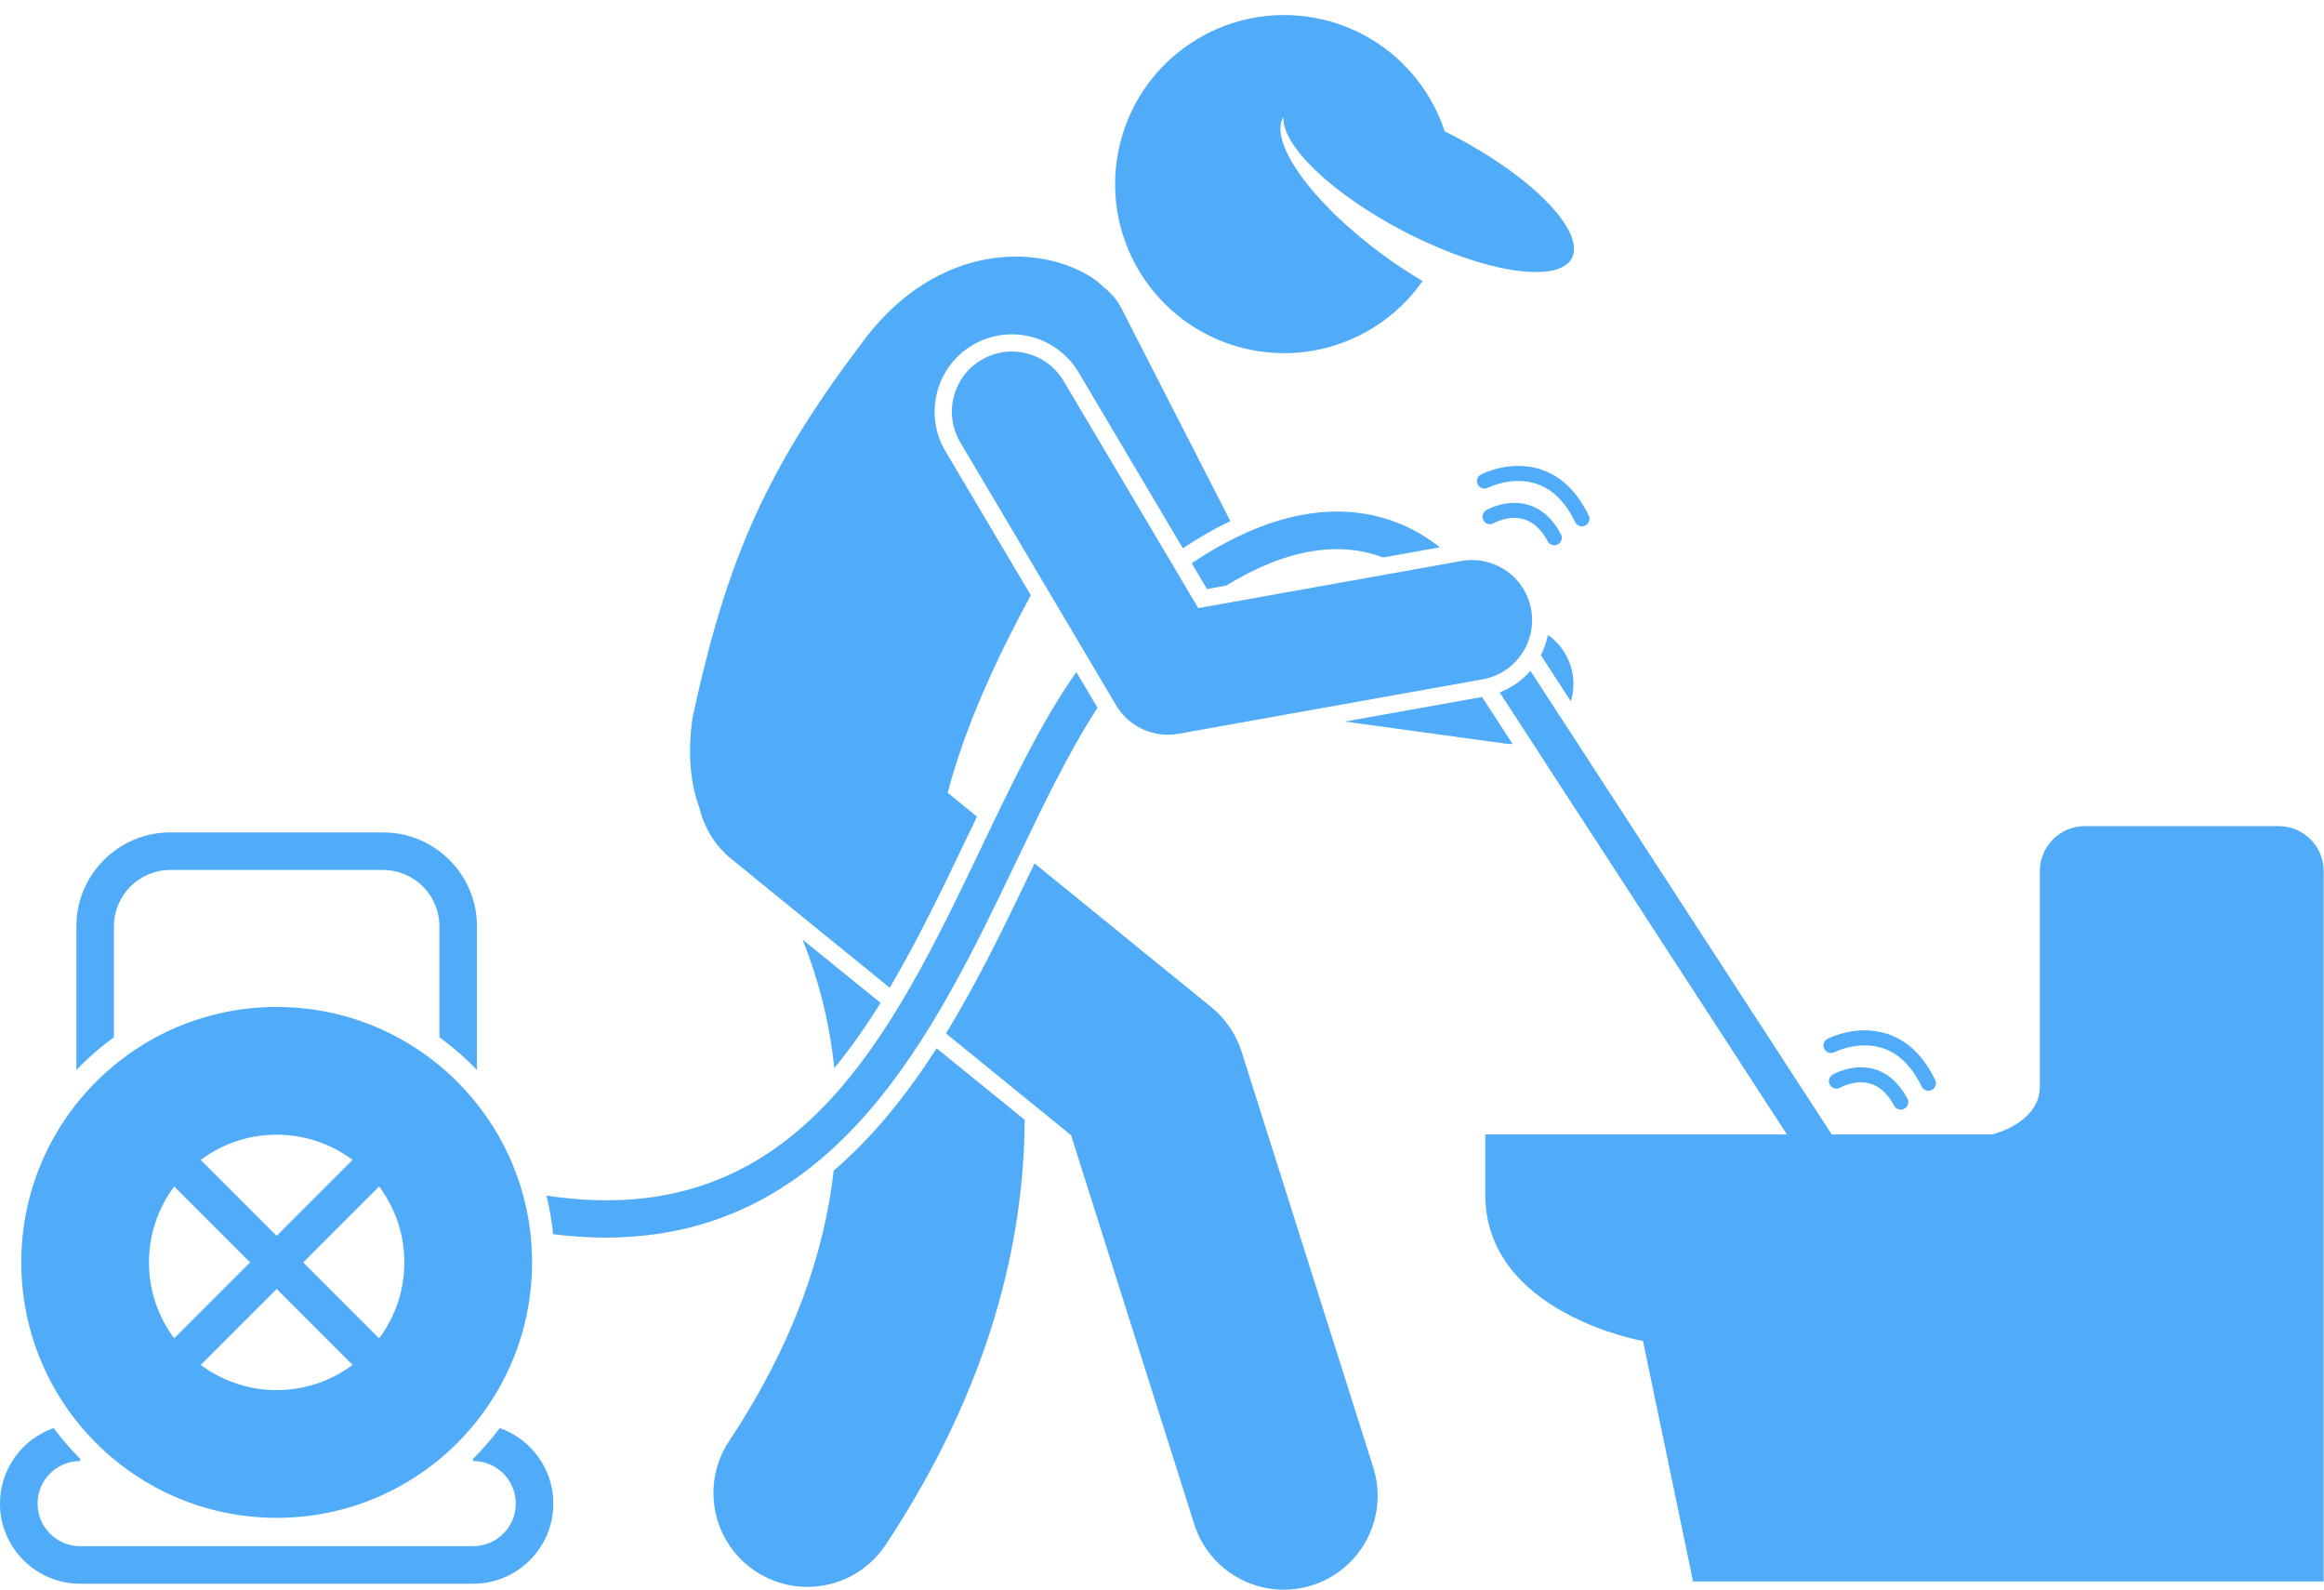 <?xml version="1.0" encoding="UTF-8" standalone="no"?><svg xmlns="http://www.w3.org/2000/svg" xmlns:xlink="http://www.w3.org/1999/xlink" fill="#50abf9" height="211.6" preserveAspectRatio="xMidYMid meet" version="1" viewBox="0.0 -2.0 309.4 211.6" width="309.4" zoomAndPan="magnify"><g id="change1_1"><path d="M179.039,94.04l21.348,2.93c0.335,0.046,0.666,0.064,0.996,0.068l-4.075-6.269L179.039,94.04z" fill="inherit"/><path d="M209.13,91.345c0.117-0.392,0.213-0.795,0.27-1.213c0.421-3.066-0.959-5.959-3.325-7.627 c-0.185,0.948-0.502,1.855-0.934,2.702L209.13,91.345z" fill="inherit"/><path d="M110.988,153.816c-1.2,10.664-5.187,22.806-13.924,35.999c-3.812,5.755-2.235,13.512,3.521,17.323 c2.123,1.406,4.52,2.079,6.89,2.079c4.053,0,8.028-1.968,10.434-5.6c14.014-21.161,18.439-40.575,18.507-56.576l-11.726-9.508 C120.798,143.602,116.328,149.239,110.988,153.816z" fill="inherit"/><path d="M106.851,123.069c1.901,4.734,3.546,10.485,4.22,17.098c2.204-2.673,4.242-5.593,6.158-8.683L106.851,123.069z" fill="inherit"/><path d="M125.934,135.55l16.66,13.543l16.396,51.768c1.688,5.326,6.609,8.729,11.914,8.729c1.25,0,2.522-0.189,3.777-0.587 c6.581-2.084,10.227-9.11,8.143-15.691l-17.526-55.333c-0.737-2.326-2.139-4.386-4.032-5.925l-23.538-19.134 c-0.12,0.25-0.239,0.499-0.359,0.75C133.973,120.764,130.319,128.395,125.934,135.55z" fill="inherit"/><path d="M118.451,129.467c3.713-6.277,7.002-13.138,10.255-19.933c0.456-0.953,0.91-1.899,1.363-2.841l-3.902-3.172l0.004-0.002 c2.364-9.042,6.619-18.078,11.058-26.3l-11.365-19.17c-2.896-4.885-1.277-11.216,3.606-14.113c1.593-0.942,3.406-1.439,5.246-1.439 c3.623,0,7.021,1.934,8.868,5.046l13.894,23.437c2.133-1.421,4.239-2.627,6.315-3.628l-14.513-28.348 c-0.544-1.063-1.299-1.946-2.18-2.638c-0.527-0.518-1.09-1.005-1.73-1.415c-7.41-4.744-20.617-4.307-30.068,7.958 c-12.895,16.94-18.479,28.916-23.128,50.793c-0.652,4.858-0.216,8.714,0.94,11.815c0.611,2.594,2.04,5.016,4.268,6.827l4.605,3.744 L118.451,129.467z" fill="inherit"/><path d="M209.267,32.351c1.827-3.512-5.233-10.802-15.767-16.281c-0.39-0.203-0.777-0.389-1.164-0.581 c-2.462-7.479-8.779-13.447-17.057-15.067c-12.195-2.386-24.016,5.567-26.401,17.762c-2.386,12.197,5.567,24.016,17.762,26.401 c9.008,1.762,17.805-2.119,22.753-9.18c-1.755-1.029-3.555-2.212-5.353-3.533c-9.394-6.905-15.189-15.007-13.179-18.319 c-0.245,3.773,6.44,10.247,16.026,15.234c7.234,3.763,14.225,5.693,18.487,5.397C207.317,34.049,208.695,33.451,209.267,32.351z" fill="inherit"/><path d="M143.298,87.454c-4.558,6.457-8.458,14.591-12.515,23.067c-12.179,25.443-24.732,51.655-58.037,46.612 c0.414,1.673,0.721,3.389,0.898,5.143c2.405,0.295,4.721,0.45,6.936,0.45c30.756-0.002,43.832-27.313,54.712-50.047 c3.573-7.464,7.019-14.651,10.822-20.474L143.298,87.454z" fill="inherit"/><path d="M163.257,75.938c6.191-3.787,11.906-5.372,17.069-4.698c1.398,0.183,2.662,0.526,3.801,0.962l7.566-1.354 c-2.474-1.963-5.982-3.921-10.608-4.55c-6.911-0.942-14.429,1.309-22.429,6.667l2.035,3.433L163.257,75.938z" fill="inherit"/><path d="M63,192.461c3.125,0,5.667,2.542,5.667,5.667c0,3.124-2.542,5.666-5.667,5.666H10.667c-3.125,0-5.667-2.542-5.667-5.666 c0-3.125,2.542-5.667,5.667-5.667v-0.3c-1.272-1.274-2.451-2.64-3.528-4.087C2.988,189.535,0,193.484,0,198.128 c0,5.881,4.785,10.666,10.667,10.666H63c5.882,0,10.667-4.785,10.667-10.666c0-4.644-2.988-8.594-7.139-10.055 c-1.077,1.447-2.256,2.814-3.528,4.088V192.461z" fill="inherit"/><path d="M15.167,136.061v-14.767c0-4.136,3.364-7.5,7.5-7.5H51c4.136,0,7.5,3.364,7.5,7.5v14.767c1.795,1.302,3.467,2.76,5,4.355 v-19.122c0-6.893-5.607-12.5-12.5-12.5H22.667c-6.893,0-12.5,5.607-12.5,12.5v19.122C11.7,138.821,13.372,137.362,15.167,136.061z" fill="inherit"/><path d="M36.834,132.026c-18.778,0-34,15.222-34,34c0,18.778,15.222,34,34,34s34-15.222,34-34 C70.834,147.248,55.611,132.026,36.834,132.026z M40.369,166.026l10.109-10.109c2.099,2.828,3.355,6.317,3.355,10.109 c0,3.792-1.257,7.282-3.355,10.109L40.369,166.026z M23.189,176.135c-2.099-2.828-3.355-6.318-3.355-10.109 c0-3.792,1.257-7.281,3.355-10.109l10.109,10.109L23.189,176.135z M36.834,162.491l-10.109-10.109 c2.828-2.099,6.318-3.355,10.109-3.355s7.282,1.257,10.109,3.355L36.834,162.491z M36.834,169.562l10.109,10.109 c-2.828,2.099-6.317,3.355-10.109,3.355s-7.281-1.257-10.109-3.355L36.834,169.562z" fill="inherit"/><path d="M203.849,79.134c-0.778-4.348-4.934-7.238-9.285-6.465l-35.038,6.272l-17.92-30.228c-2.254-3.799-7.158-5.053-10.962-2.802 c-3.8,2.254-5.055,7.161-2.802,10.962l20.75,35c1.458,2.458,4.091,3.92,6.88,3.92c0.468,0,0.94-0.041,1.412-0.125l40.5-7.25 C201.733,87.641,204.628,83.484,203.849,79.134z" fill="inherit"/><path d="M303.361,107.955h-25.79c-3.314,0-6,2.687-6,6c0,0,0,24.899,0,28.663c0,4.875-6.332,6.375-6.332,6.375h-18.636h-2.744 l-40.11-61.707c-1.088,1.257-2.483,2.256-4.095,2.872l38.243,58.834h-2.744h-37.415c0,0,0,4.167,0,8c0,15.834,21,19.5,21,19.5 l6.666,32h83.956v-94.538C309.361,110.642,306.671,107.955,303.361,107.955z" fill="inherit"/><path d="M249.488,140.292c-2.837-0.799-5.397,0.683-5.504,0.746c-0.476,0.28-0.634,0.894-0.354,1.369s0.893,0.633,1.369,0.354 c0.02-0.011,1.95-1.104,3.947-0.543c1.292,0.363,2.377,1.355,3.226,2.949c0.18,0.338,0.526,0.53,0.884,0.53 c0.158,0,0.319-0.038,0.469-0.117c0.487-0.26,0.673-0.865,0.413-1.353C252.823,142.133,251.326,140.81,249.488,140.292z" fill="inherit"/><path d="M256.738,143.182c0.146,0,0.294-0.032,0.435-0.1c0.497-0.241,0.705-0.839,0.465-1.336c-1.54-3.182-3.676-5.244-6.347-6.129 c-4.062-1.348-7.834,0.572-7.993,0.655c-0.488,0.254-0.679,0.855-0.425,1.345c0.251,0.489,0.854,0.684,1.346,0.431 c0.031-0.018,3.209-1.617,6.462-0.526c2.13,0.713,3.864,2.427,5.156,5.096C256.01,142.974,256.366,143.182,256.738,143.182z" fill="inherit"/><path d="M203.363,65.167c-2.837-0.8-5.397,0.683-5.504,0.746c-0.476,0.28-0.634,0.894-0.354,1.369s0.895,0.632,1.369,0.354 c0.02-0.011,1.951-1.104,3.947-0.543c1.292,0.363,2.377,1.355,3.226,2.949c0.18,0.338,0.526,0.53,0.884,0.53 c0.158,0,0.319-0.038,0.469-0.117c0.487-0.26,0.673-0.865,0.413-1.353C206.698,67.008,205.201,65.685,203.363,65.167z" fill="inherit"/><path d="M210.613,68.057c0.146,0,0.294-0.032,0.435-0.1c0.497-0.241,0.705-0.839,0.465-1.336c-1.54-3.182-3.676-5.244-6.347-6.129 c-4.061-1.349-7.833,0.573-7.993,0.655c-0.488,0.254-0.679,0.855-0.425,1.345c0.252,0.489,0.853,0.684,1.346,0.431 c0.031-0.018,3.21-1.616,6.462-0.526c2.13,0.713,3.864,2.427,5.156,5.096C209.885,67.849,210.241,68.057,210.613,68.057z" fill="inherit"/></g></svg>